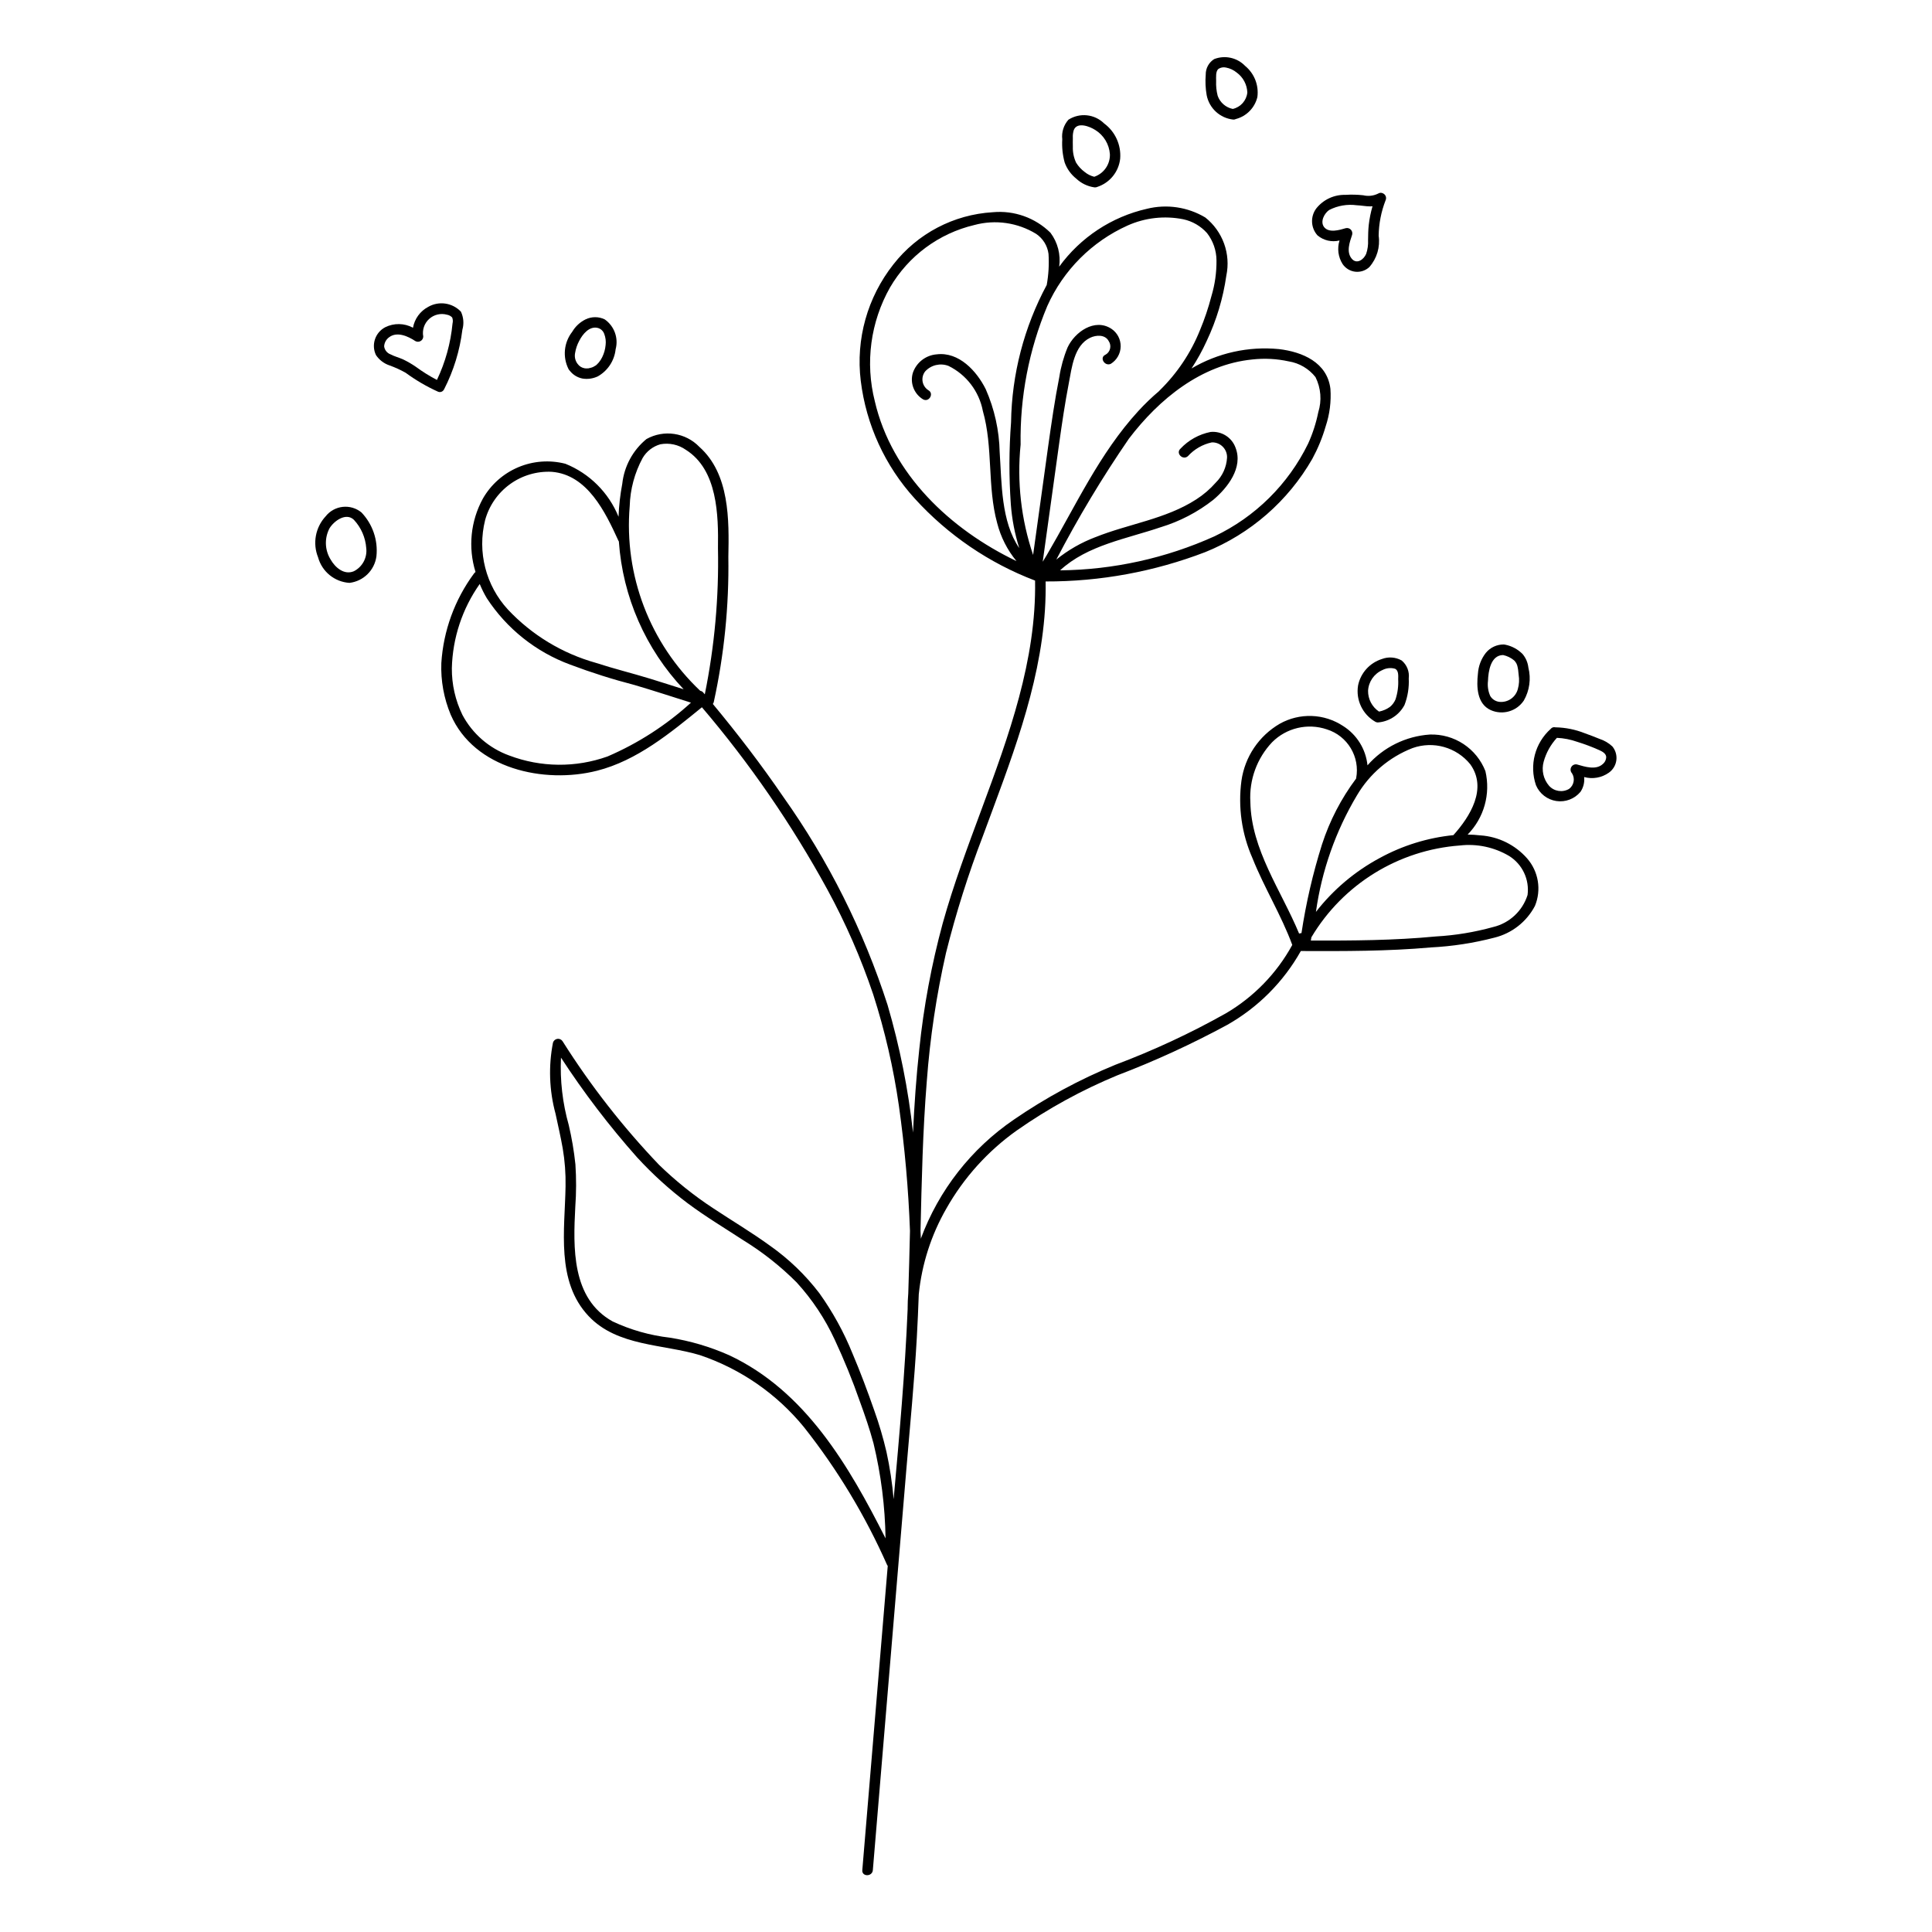 <?xml version="1.0" encoding="UTF-8"?>
<!-- Uploaded to: ICON Repo, www.svgrepo.com, Generator: ICON Repo Mixer Tools -->
<svg fill="#000000" width="800px" height="800px" version="1.1" viewBox="144 144 512 512" xmlns="http://www.w3.org/2000/svg">
 <g>
  <path d="m230.31 280.82c-2.723 2.93-3.512 7.168-2.016 10.879 1.043 3.801 4.383 6.519 8.316 6.769 3.715-0.441 6.656-3.34 7.148-7.047 0.449-4.277-1.012-8.531-3.988-11.637-1.387-1.125-3.168-1.652-4.945-1.457-1.777 0.191-3.406 1.09-4.516 2.492zm7.461 14.566c-2.574 1.078-4.949-0.992-6.156-3.109v-0.004c-1.566-2.523-1.668-5.688-0.27-8.305 1.203-1.945 4.375-4.227 6.449-2.207 1.91 2.055 3.062 4.695 3.266 7.492 0.301 2.531-1.012 4.984-3.289 6.133z"/>
  <path d="m294.73 241.92 0.133 0.164 0.086 0.117 0.055 0.051c0.832 1.07 2.019 1.801 3.348 2.066 1.383 0.227 2.801 0.023 4.066-0.57 2.648-1.488 4.41-4.168 4.731-7.191 0.801-2.988-0.359-6.156-2.898-7.922-1.59-0.766-3.441-0.77-5.035-0.012-1.488 0.723-2.731 1.871-3.566 3.301-2.215 2.828-2.598 6.68-0.98 9.887 0.02 0.035 0.039 0.074 0.062 0.109zm1.68-4.387c0.184-1.129 0.555-2.219 1.098-3.223 0.926-1.801 2.664-3.898 4.836-3.422 0.84 0.191 1.516 0.809 1.793 1.621 0.355 0.934 0.477 1.934 0.359 2.922-0.102 1.109-0.398 2.191-0.887 3.191-0.246 0.512-0.555 0.992-0.914 1.434-0.172 0.207-0.359 0.402-0.555 0.582l-0.125 0.109-0.184 0.137c-0.207 0.133-0.426 0.258-0.648 0.367l-0.062 0.031c-0.129 0.051-0.262 0.098-0.395 0.141l-0.004 0.004c-0.234 0.07-0.477 0.133-0.719 0.176l-0.082 0.02h-0.09c-0.137 0.004-0.273 0.016-0.414 0.012-0.094 0-0.184-0.004-0.277-0.012l-0.102-0.008-0.148-0.027c-0.113-0.027-0.23-0.055-0.344-0.09l-0.254-0.09c-0.457-0.191-0.855-0.5-1.148-0.898-0.031-0.043-0.07-0.082-0.105-0.121-0.035-0.055-0.07-0.109-0.113-0.16-0.523-0.793-0.707-1.766-0.516-2.695z"/>
  <path d="m429.24 191.36c1.289 1.211 2.918 2.004 4.668 2.273l0.078 0.008c0.059 0.004 0.113 0.016 0.172 0.02l0.055-0.004h0.004-0.004c0.211 0.004 0.418-0.043 0.605-0.133 3.305-1.09 5.664-4.012 6.039-7.469 0.293-3.644-1.32-7.18-4.262-9.348-2.539-2.496-6.465-2.902-9.457-0.98-1.254 1.422-1.848 3.309-1.629 5.191-0.125 2.074 0.09 4.152 0.641 6.156 0.609 1.688 1.68 3.172 3.09 4.285zm-0.664-12.93c0.914-2.231 4.269-0.895 5.652 0.004l0.004-0.004c2.262 1.391 3.715 3.781 3.902 6.43 0.09 2.691-1.598 5.121-4.148 5.984-0.934-0.227-1.805-0.664-2.543-1.277-0.906-0.668-1.676-1.504-2.266-2.465-0.617-1.32-0.914-2.769-0.863-4.227-0.023-0.785-0.016-1.574 0-2.359h-0.004c-0.039-0.707 0.051-1.414 0.266-2.086z"/>
  <path d="m470.84 175.69c0.234 0.012 0.469-0.039 0.68-0.148 2.832-0.742 5.023-2.984 5.699-5.832 0.414-3.125-0.812-6.238-3.246-8.238-2.117-2.203-5.352-2.918-8.203-1.812-1.418 0.883-2.266 2.449-2.238 4.117-0.148 1.82-0.066 3.656 0.25 5.453 0.676 3.473 3.539 6.094 7.059 6.461zm-3.961-13.414v-0.004c0.598-0.398 1.336-0.531 2.035-0.367 1.039 0.199 2.012 0.656 2.832 1.328 1.699 1.238 2.734 3.191 2.809 5.293-0.223 2.125-1.773 3.871-3.859 4.344-1.852-0.375-3.371-1.699-4-3.481-0.328-1.277-0.465-2.598-0.406-3.914 0.004-0.973-0.176-2.527 0.59-3.203z"/>
  <path d="m536.38 365.39c-1.145-0.133-2.293-0.207-3.441-0.223 4.352-4.426 6.129-10.777 4.707-16.82-1.152-2.938-3.184-5.445-5.816-7.18-2.633-1.734-5.738-2.609-8.891-2.508-6.375 0.426-12.324 3.359-16.539 8.16-0.438-4.285-2.824-8.129-6.469-10.426-2.473-1.629-5.348-2.551-8.309-2.652-2.961-0.105-5.894 0.609-8.477 2.062-5.516 3.207-9.254 8.77-10.148 15.086-0.938 6.984 0.074 14.094 2.922 20.539 3.121 7.844 7.625 15.062 10.547 22.988-4.121 7.535-10.215 13.805-17.629 18.145-9.387 5.273-19.164 9.82-29.242 13.609-9.449 3.867-18.457 8.73-26.871 14.512-11.328 7.711-19.965 18.762-24.711 31.617 0.012-0.09 0.02-0.176 0.016-0.266-0.027-0.613-0.055-1.227-0.082-1.84 0.305-13.238 0.59-26.48 1.664-39.684 0.848-11.438 2.551-22.797 5.09-33.984 2.629-10.523 5.898-20.875 9.785-31 7.144-19.426 15.086-39.051 16.438-59.934 0.16-2.496 0.211-5 0.176-7.5 14.473 0.043 28.824-2.598 42.332-7.789 11.945-4.828 21.926-13.523 28.34-24.699 1.48-2.727 2.668-5.606 3.535-8.59 1.074-3.211 1.504-6.602 1.266-9.98-0.844-7.004-7.43-9.797-13.676-10.523h-0.004c-8.059-0.777-16.152 1.02-23.125 5.133 1.527-2.324 2.871-4.762 4.023-7.297 2.59-5.473 4.344-11.309 5.199-17.305 0.594-2.832 0.387-5.773-0.598-8.496-0.988-2.719-2.711-5.113-4.977-6.91-4.652-2.777-10.215-3.606-15.473-2.301-9.352 2.125-17.609 7.574-23.246 15.336 0.449-3.191-0.387-6.426-2.32-9-4.039-3.969-9.625-5.957-15.266-5.43-10.367 0.605-19.969 5.644-26.359 13.832-6.879 8.715-9.992 19.816-8.645 30.84 1.426 11.648 6.441 22.57 14.344 31.25 8.77 9.633 19.68 17.066 31.855 21.699 0.355 21.094-6.957 41.133-14.188 60.633-3.695 9.973-7.438 19.949-10.293 30.203-2.969 10.934-5.043 22.09-6.207 33.359-0.809 7.356-1.312 14.727-1.664 22.109h0.004c-1.25-11.461-3.508-22.789-6.75-33.855-6.356-19.699-15.684-38.312-27.668-55.191-5.801-8.488-12.062-16.652-18.629-24.562 0.121-0.152 0.203-0.328 0.25-0.52 2.758-12.613 4.051-25.508 3.859-38.418 0.203-9.855 0.359-22.031-7.68-29.191-3.66-3.797-9.422-4.648-14.023-2.074-3.602 2.957-5.902 7.207-6.406 11.84-0.551 2.887-0.883 5.812-0.992 8.75-2.602-6.394-7.684-11.465-14.086-14.043-4.152-1.07-8.539-0.746-12.492 0.922-3.949 1.668-7.242 4.586-9.371 8.309-3.262 5.953-3.965 12.977-1.949 19.457-0.168 0.113-0.316 0.254-0.426 0.426-5.098 6.906-8.094 15.137-8.637 23.707-0.172 4.684 0.676 9.352 2.484 13.68 6.234 14.379 24.781 18.391 38.75 14.855 10.625-2.688 19.473-10.023 27.82-16.824v-0.004c12.699 14.906 23.828 31.074 33.223 48.254 4.859 8.914 8.934 18.234 12.176 27.855 3.094 9.633 5.371 19.508 6.809 29.52 1.547 10.992 2.527 22.059 2.934 33.152-0.129 5.512-0.262 11.023-0.453 16.531-0.109 1.32-0.168 2.644-0.168 3.969l0.008 0.086c-0.699 16.852-2.207 33.684-3.719 50.5v0.004c-0.363-4.223-1-8.414-1.902-12.551-0.871-3.727-1.953-7.398-3.246-11.004-1.77-5.066-3.652-10.109-5.75-15.051v0.004c-2.289-5.66-5.242-11.031-8.793-15.996-3.695-4.836-8.105-9.078-13.082-12.582-4.832-3.512-9.973-6.562-14.945-9.855-5.18-3.391-10.02-7.269-14.461-11.582-9.578-10.031-18.137-20.992-25.539-32.719-0.293-0.473-0.836-0.727-1.383-0.656-0.551 0.074-1.008 0.461-1.172 0.988-1.227 6.254-0.996 12.707 0.676 18.859 0.645 3.059 1.367 6.098 1.902 9.18v-0.004c0.566 3.328 0.816 6.703 0.75 10.074-0.18 11.484-2.609 25.176 6.141 34.41 7.606 8.027 19.691 7.348 29.543 10.332l-0.004 0.004c10.762 3.641 20.281 10.234 27.477 19.027 8.863 11.199 16.273 23.48 22.051 36.543 0.047 0.098 0.109 0.191 0.176 0.277-0.035 0.395-0.07 0.789-0.102 1.188l-5.902 70.598-0.738 8.824c-0.148 1.793 2.644 1.781 2.793 0 1.969-23.535 3.934-47.066 5.902-70.602l2.981-35.641c0.973-11.629 2.117-23.258 2.773-34.91 0.215-3.816 0.379-7.633 0.516-11.449v0.004c0.805-7.996 3.293-15.734 7.293-22.703 4.637-8.207 11.027-15.289 18.711-20.742 8.309-5.816 17.227-10.707 26.598-14.582 9.992-3.809 19.719-8.277 29.121-13.367 8.176-4.625 14.93-11.398 19.527-19.582 11.477 0.043 22.977 0.066 34.422-0.949v-0.004c5.707-0.285 11.371-1.156 16.902-2.598 4.609-1.141 8.512-4.199 10.719-8.406 1.758-4.262 0.945-9.148-2.094-12.609-3.144-3.562-7.562-5.746-12.301-6.078zm-50.809-125.61v-0.004c2.785 0.457 5.301 1.941 7.047 4.16 1.445 2.891 1.711 6.231 0.738 9.312-0.582 2.871-1.484 5.664-2.695 8.328-5.254 10.758-14 19.414-24.812 24.551-12.867 5.801-26.797 8.875-40.91 9.02 7.215-6.684 17.652-8.355 26.723-11.453v0.004c5.031-1.535 9.73-3.988 13.863-7.234 3.809-3.203 7.945-8.527 5.922-13.781v-0.004c-0.98-2.762-3.723-4.496-6.641-4.207-3.055 0.613-5.844 2.16-7.973 4.434-1.336 1.211 0.645 3.184 1.977 1.977 1.68-1.848 3.894-3.125 6.336-3.648 1.09-0.039 2.144 0.383 2.91 1.16 0.766 0.773 1.172 1.836 1.121 2.922-0.148 2.488-1.215 4.836-2.992 6.586-1.508 1.719-3.254 3.215-5.18 4.449-8.109 5.238-17.93 6.469-26.758 10.02l-0.004-0.004c-3.727 1.418-7.207 3.414-10.309 5.926 5.754-11.062 12.176-21.762 19.238-32.039 7.984-10.488 19.18-19.664 32.754-20.996h-0.004c3.223-0.355 6.481-0.18 9.648 0.52zm-42.723-36.027c4.629-2.066 9.785-2.641 14.754-1.641 2.422 0.523 4.617 1.805 6.269 3.652 1.609 2.066 2.492 4.609 2.512 7.231 0.031 3.211-0.418 6.41-1.344 9.484-0.797 3.078-1.812 6.098-3.039 9.031-2.414 6.008-6.059 11.445-10.691 15.969-0.043 0.047-0.086 0.094-0.125 0.148-1.953 1.652-3.797 3.426-5.523 5.309-10.281 11.207-16.625 25.156-24.246 38.148-0.352 0.598-0.723 1.184-1.082 1.777 1.457-10.488 2.914-20.977 4.375-31.469 0.742-5.297 1.527-10.594 2.539-15.848 0.789-4.09 1.391-9.988 5.648-12.031 1.582-0.762 3.981-0.91 4.926 0.883 0.398 0.586 0.527 1.316 0.359 2.004-0.164 0.691-0.613 1.277-1.238 1.617-1.645 0.715-0.223 3.125 1.41 2.414 1.613-0.988 2.609-2.731 2.637-4.617 0.031-1.891-0.906-3.664-2.484-4.703-4.43-2.867-9.699 0.898-11.586 4.965-1.039 2.516-1.777 5.148-2.191 7.84-0.602 3.031-1.121 6.074-1.598 9.129-0.984 6.309-1.816 12.645-2.699 18.969l-2.648 19.059h0.004c-3.18-9.406-4.309-19.379-3.312-29.258-0.207-12.594 2.199-25.094 7.066-36.707 4.242-9.492 11.824-17.094 21.309-21.355zm-67.012 46.578c-2.594-10.195-1.148-21 4.031-30.156 4.867-8.348 12.949-14.328 22.352-16.547 5.547-1.5 11.465-0.648 16.367 2.348 1.801 1.211 3 3.141 3.281 5.297 0.176 2.758 0.016 5.523-0.473 8.238v0.008c-6.019 11.195-9.262 23.676-9.453 36.383-0.551 7.234-0.57 14.5-0.062 21.738 0.297 3.945 1.047 7.84 2.234 11.613-4.856-7.074-4.633-17.258-5.188-25.422v0.004c-0.121-5.758-1.375-11.43-3.695-16.699-2.398-4.809-7.106-9.953-12.996-9.23h-0.004c-2.887 0.227-5.363 2.144-6.309 4.883-0.82 2.688 0.293 5.594 2.699 7.043 1.578 0.867 2.988-1.547 1.41-2.414-0.809-0.516-1.367-1.352-1.531-2.301-0.16-0.945 0.082-1.918 0.672-2.68 1.57-1.719 4.031-2.301 6.203-1.461 4.731 2.328 8.098 6.742 9.09 11.922 2.758 9.691 1.141 20.012 3.801 29.738v-0.004c0.941 3.691 2.688 7.125 5.109 10.062-17.539-8.398-33.051-23.012-37.539-42.363zm-64.957 27.801c0.129-4.461 1.301-8.828 3.422-12.75 1.035-1.773 2.719-3.078 4.691-3.641 2.367-0.445 4.816 0.086 6.785 1.477 8.402 5.309 8.617 17.293 8.492 26.082v-0.004c0.266 12.992-0.906 25.977-3.492 38.711-0.133-0.156-0.266-0.316-0.398-0.473-0.195-0.25-0.484-0.414-0.801-0.453-13.355-12.621-20.238-30.637-18.699-48.949zm-38.324 3.723c1.043-3.832 3.363-7.195 6.582-9.531 3.215-2.332 7.133-3.492 11.102-3.289 9.449 0.766 14.188 10.691 17.633 18.234v-0.004c0.039 0.082 0.082 0.156 0.133 0.23 1.012 14.648 7.078 28.496 17.164 39.168-2.957-0.941-5.914-1.887-8.879-2.801-4.766-1.465-9.617-2.644-14.355-4.191h0.004c-8.922-2.496-16.988-7.383-23.328-14.129-5.875-6.375-8.152-15.277-6.055-23.688zm6.387 62.359c-5.324-1.93-9.746-5.769-12.402-10.773-1.871-3.848-2.828-8.074-2.797-12.352 0.195-8.012 2.766-15.781 7.387-22.328 0.535 1.301 1.16 2.562 1.879 3.769 5.285 8.09 13.039 14.262 22.105 17.602 5.59 2.109 11.285 3.914 17.07 5.41 5 1.473 9.957 3.102 14.926 4.668-6.523 5.949-13.992 10.77-22.102 14.258-8.441 3.016-17.684 2.926-26.066-0.254zm58.242 158.91c-5-2.219-10.266-3.773-15.668-4.629-5.25-0.602-10.371-2.051-15.16-4.301-10.918-6.059-10.461-19.57-9.898-30.379v0.004c0.273-3.746 0.285-7.508 0.031-11.258-0.367-3.5-0.957-6.973-1.762-10.398-1.645-5.809-2.34-11.848-2.062-17.879 6.051 9.281 12.777 18.102 20.133 26.387 4.106 4.481 8.613 8.574 13.469 12.227 4.793 3.574 9.93 6.644 14.926 9.914v-0.004c5.059 3.133 9.734 6.84 13.934 11.051 4.113 4.504 7.512 9.617 10.074 15.152 2.5 5.344 4.727 10.809 6.668 16.379 1.336 3.66 2.613 7.348 3.621 11.117v-0.004c1.988 8.25 3.059 16.691 3.191 25.176-9.723-19.254-21.273-39.098-41.496-48.555zm181.16-160.88c5.496-1.953 11.629-0.23 15.301 4.305 4.574 6.391-0.027 13.824-4.481 18.77-6.82 0.695-13.438 2.742-19.457 6.027-6.602 3.531-12.383 8.406-16.973 14.316 1.527-10.918 5.223-21.418 10.871-30.883 3.363-5.715 8.555-10.133 14.738-12.535zm-42.988 14.242c-0.336-5.832 1.75-11.547 5.766-15.789 3.793-3.809 9.422-5.133 14.512-3.406 5.492 1.73 8.824 7.289 7.762 12.949l-0.012 0.09c-3.953 5.277-7.008 11.172-9.039 17.445-2.422 7.684-4.242 15.547-5.441 23.512-0.215 0-0.426 0.043-0.625 0.125-4.731-11.418-12.715-22.234-12.922-34.926zm73.461 24.703c-1.336 4.227-4.789 7.445-9.105 8.48-4.961 1.375-10.055 2.215-15.195 2.5-11.012 1.059-22.078 1.117-33.133 1.086l0.152-0.875c8.367-14.039 23.051-23.117 39.348-24.32 4.535-0.52 9.113 0.457 13.043 2.777 3.519 2.191 5.434 6.238 4.891 10.352z"/>
  <path d="m571.29 341.81c-0.973-0.91-2.137-1.594-3.406-2-1.289-0.523-2.586-1.035-3.898-1.492-2.484-0.988-5.121-1.52-7.793-1.57-0.457-0.125-0.941 0.035-1.23 0.41-4.191 3.742-5.731 9.629-3.91 14.941 0.949 2.242 3 3.828 5.406 4.184 2.41 0.355 4.828-0.57 6.387-2.441 0.777-1.148 1.121-2.539 0.969-3.918 2.238 0.617 4.633 0.199 6.531-1.141 1.094-0.766 1.82-1.953 2-3.281 0.18-1.324-0.203-2.664-1.055-3.691zm-2.531 4.664c-1.805 1.684-4.738 0.715-6.797 0.129v-0.004c-0.609-0.148-1.238 0.121-1.551 0.66-0.316 0.539-0.238 1.223 0.191 1.676 0.852 1.367 0.52 3.156-0.766 4.125-1.738 1.027-3.965 0.684-5.316-0.816-1.516-1.758-2.051-4.152-1.43-6.387 0.648-2.356 1.852-4.523 3.508-6.32 1.828 0.086 3.641 0.438 5.367 1.051 1.977 0.609 3.918 1.336 5.805 2.18 0.75 0.34 1.766 0.84 1.891 1.762 0.012 0.75-0.32 1.469-0.902 1.945z"/>
  <path d="m539.07 332.19c3.137 1.391 6.824 0.328 8.746-2.519 1.531-2.656 1.969-5.805 1.215-8.777-0.148-1.297-0.668-2.523-1.5-3.535-1.262-1.289-2.887-2.168-4.656-2.516-0.113-0.031-0.23-0.047-0.352-0.051l-0.02-0.004v0.004c-1.832-0.012-3.574 0.801-4.738 2.219-1.234 1.578-1.965 3.492-2.098 5.492-0.395 3.473-0.289 8.016 3.402 9.688zm-0.738-7.742c0.082-2.519 0.699-6.816 4.004-6.856h-0.004c1.082 0.23 2.09 0.723 2.938 1.43 0.484 0.473 0.805 1.09 0.914 1.758 0.047 0.203 0.082 0.406 0.117 0.609l0.012 0.078 0.02 0.168c0.043 0.41 0.082 0.824 0.129 1.234v0.004c0.199 1.23 0.129 2.496-0.211 3.699-0.559 2.199-2.644 3.656-4.902 3.426-1-0.113-1.895-0.684-2.414-1.543-0.562-1.258-0.77-2.641-0.602-4.008z"/>
  <path d="m503.9 325.67c-0.629 3.844 1.199 7.672 4.578 9.605 0.297 0.172 0.652 0.223 0.984 0.141 0.031-0.004 0.062 0.004 0.094-0.004v0.004c2.836-0.352 5.32-2.066 6.656-4.594 0.859-2.242 1.242-4.641 1.121-7.039 0.223-1.797-0.48-3.586-1.871-4.746-1.594-0.902-3.512-1.047-5.227-0.395-3.238 1.012-5.668 3.703-6.336 7.027zm9.781-4.449c1.004 0.434 0.871 1.898 0.852 2.785v0.004c0.098 1.809-0.141 3.617-0.707 5.34-0.324 0.77-0.828 1.449-1.469 1.98-0.867 0.621-1.855 1.047-2.902 1.25-1.84-1.23-2.934-3.309-2.902-5.523 0.129-2.402 1.605-4.523 3.809-5.488 1.02-0.539 2.211-0.664 3.32-0.348z"/>
  <path d="m498.99 207.73c-0.664 2.098-0.367 4.383 0.812 6.246 0.77 1.133 1.992 1.875 3.352 2.031s2.723-0.293 3.727-1.223c2.008-2.273 2.914-5.316 2.477-8.32 0.047-3.215 0.672-6.394 1.84-9.387l0.012-0.035 0.062-0.168v0.004c0.184-0.66-0.141-1.355-0.77-1.637-0.402-0.219-0.898-0.195-1.281 0.059-1.223 0.609-2.621 0.766-3.945 0.449-1.57-0.176-3.152-0.211-4.727-0.109-2.992-0.082-5.844 1.246-7.711 3.582-1.625 2.156-1.492 5.16 0.316 7.164 1.621 1.352 3.789 1.852 5.836 1.344zm-2.738-8.082c2.242-1.152 4.781-1.59 7.281-1.254 1.195 0.043 2.379 0.301 3.578 0.305 0.211 0 0.418-0.023 0.625-0.043h-0.004c-0.473 1.625-0.809 3.289-1 4.973-0.148 1.336-0.164 2.668-0.18 4.008 0.062 1.23-0.105 2.461-0.5 3.629-0.625 1.508-2.484 2.875-3.816 1.305-1.527-1.801-0.547-4.422 0.102-6.375h-0.004c0.129-0.484-0.012-1-0.363-1.352-0.355-0.355-0.871-0.496-1.355-0.367-1.617 0.488-4.477 1.34-5.731-0.32-1.086-1.441 0.086-3.637 1.367-4.508z"/>
  <path d="m261.13 247.76 0.09-0.055c0.203-0.133 0.363-0.312 0.469-0.531 2.531-4.938 4.172-10.281 4.848-15.789 0.453-1.586 0.32-3.281-0.379-4.777-2.246-2.383-5.836-2.918-8.676-1.285-2.125 1.121-3.613 3.16-4.035 5.527-2.285-1.238-5.027-1.285-7.356-0.133-2.668 1.398-3.754 4.656-2.457 7.375 0.867 1.297 2.144 2.266 3.625 2.754 1.465 0.527 2.883 1.176 4.242 1.941 2.688 1.973 5.57 3.66 8.609 5.027 0.309 0.125 0.656 0.113 0.957-0.027zm-10.199-8.465c-1.117-0.52-2.332-0.812-3.426-1.383-0.922-0.336-1.582-1.156-1.703-2.129 0.055-0.965 0.539-1.848 1.324-2.41 2.102-1.602 5.047-0.246 6.938 1.012 0.434 0.246 0.965 0.246 1.395-0.004 0.434-0.246 0.703-0.707 0.707-1.203-0.32-1.711 0.266-3.469 1.547-4.641 1.285-1.176 3.086-1.605 4.762-1.133 0.52 0.09 0.992 0.344 1.355 0.727 0.199 0.512 0.23 1.07 0.094 1.602-0.492 5.188-1.891 10.25-4.133 14.953-1.965-1.023-3.844-2.199-5.629-3.512-1.027-0.703-2.109-1.332-3.231-1.879z"/>
 </g>
</svg>